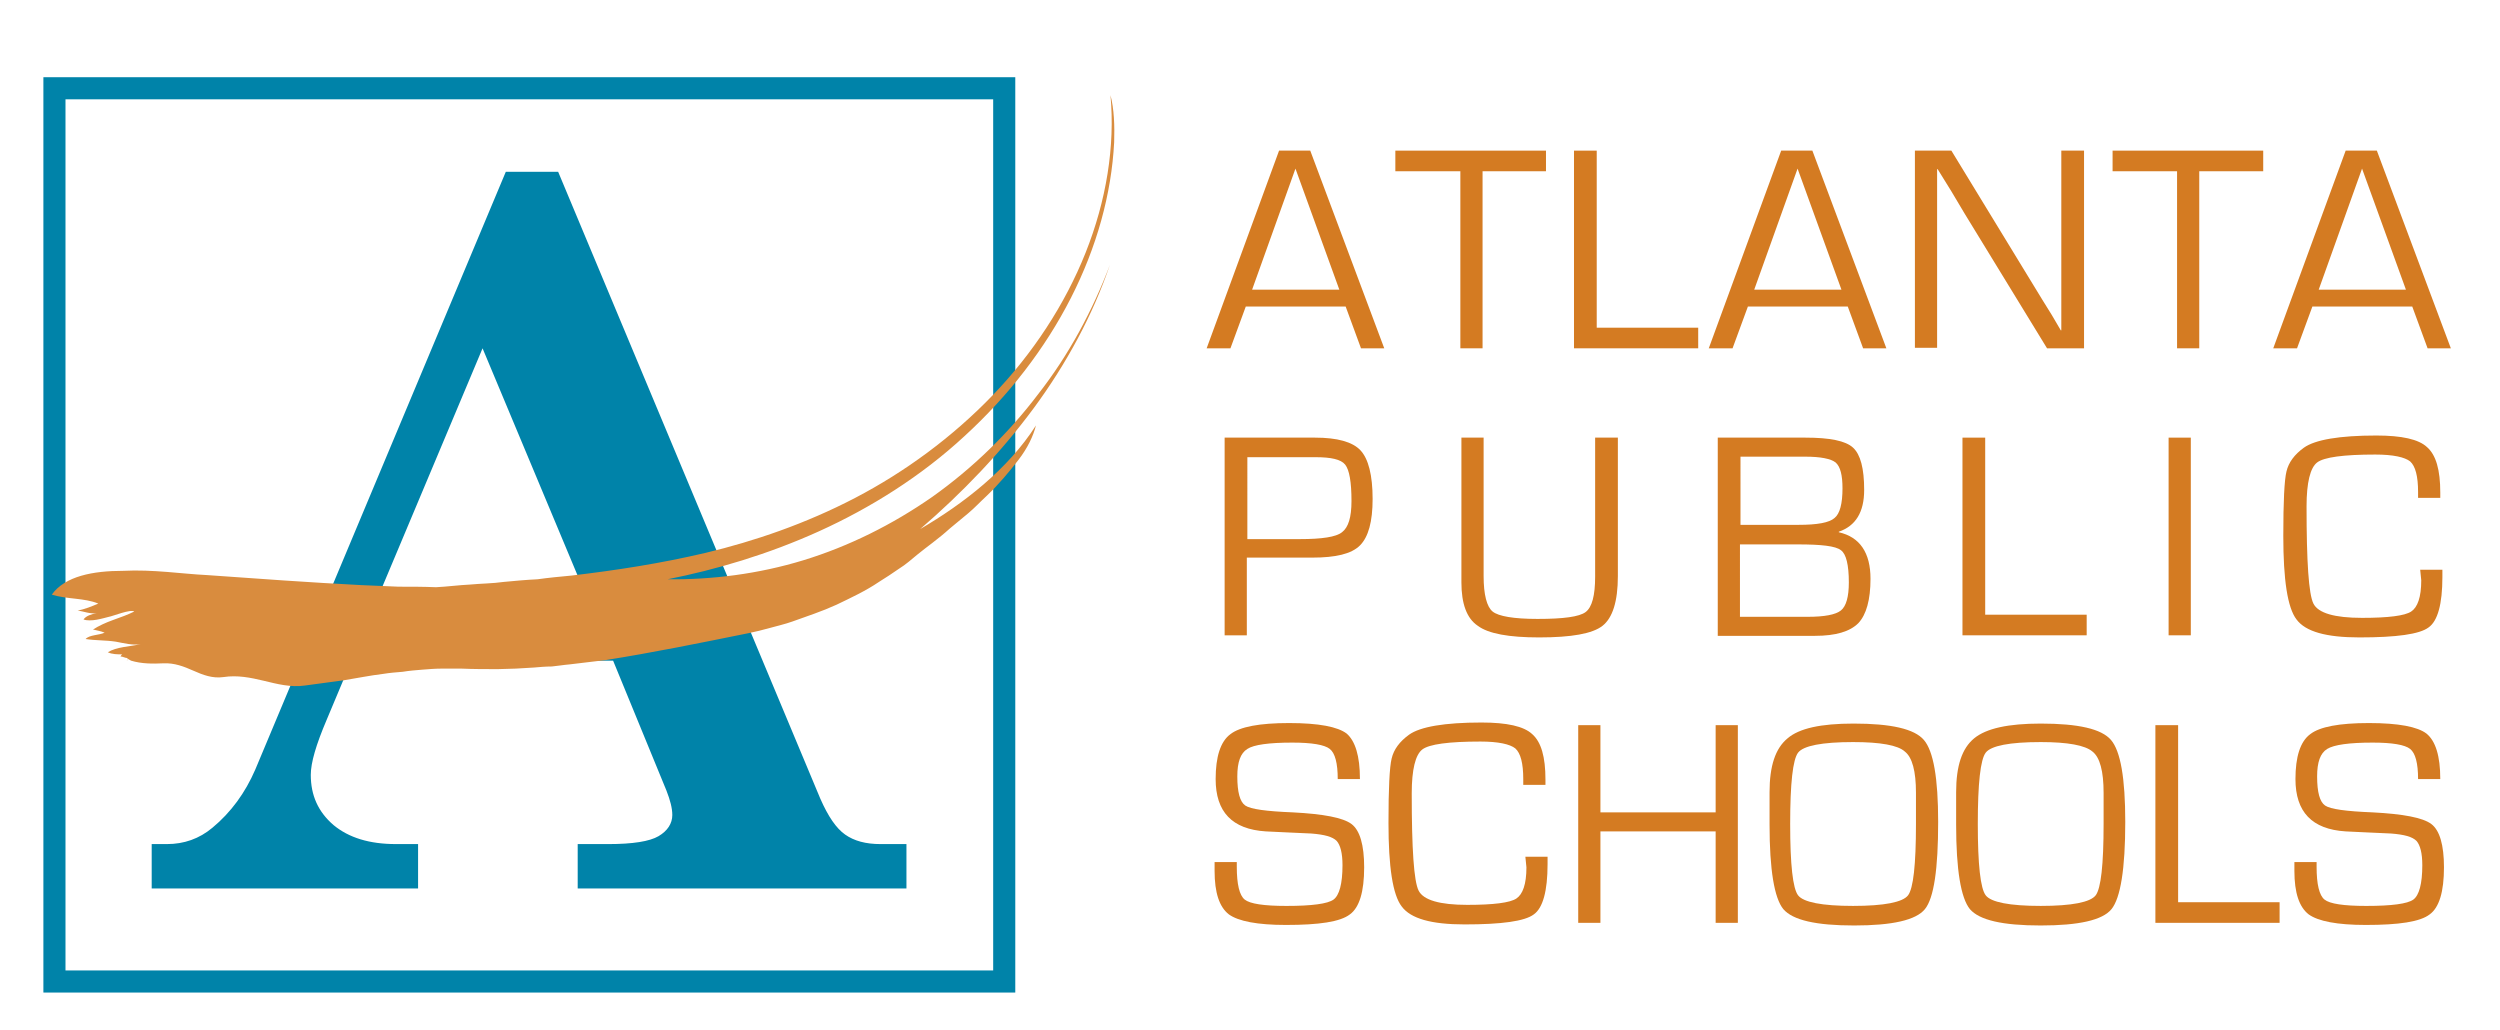 <?xml version="1.0" encoding="utf-8"?>
<!-- Generator: Adobe Illustrator 27.7.0, SVG Export Plug-In . SVG Version: 6.00 Build 0)  -->
<svg version="1.1" id="Layer_1" xmlns="http://www.w3.org/2000/svg" xmlns:xlink="http://www.w3.org/1999/xlink" x="0px" y="0px"
	 viewBox="0 0 473 194.8" style="enable-background:new 0 0 473 194.8;" xml:space="preserve">
<style type="text/css">
	.st0{fill:#D47B22;}
	.st1{fill:#0083A9;}
	.st2{fill:none;stroke:#0083A9;stroke-width:4.181;}
	.st3{fill:#D98C3E;}
	.st4{fill:none;stroke:#D98C3E;stroke-width:0;}
</style>
<g>
	<g>
		<path class="st0" d="M254.6,58h-18.9l-2.9,7.9h-4.5l13.7-37.4h5.9l14,37.4h-4.4L254.6,58z M253.4,54.8l-8.3-22.9l-8.2,22.9H253.4z
			"/>
		<path class="st0" d="M280.5,32.4v33.5h-4.2V32.4H264v-3.9h28.5v3.9H280.5z"/>
		<path class="st0" d="M302.1,28.5V62h19.2v3.9h-23.5V28.5H302.1z"/>
		<path class="st0" d="M349.6,58h-18.9l-2.9,7.9h-4.5L337,28.5h5.9l14,37.4h-4.4L349.6,58z M348.4,54.8l-8.3-22.9l-8.2,22.9H348.4z"
			/>
		<path class="st0" d="M394.3,28.5v37.4h-7l-15.6-25.5l-2.5-4.2l-1.3-2.1l-1.3-2.1h-0.1l0,1.4l0,1.4v2.8v28.2h-4.2V28.5h6.9
			l13.6,22.3l3.6,5.9l1.8,2.9l1.7,2.9h0.1l0-1.4l0-1.4v-2.8V28.5H394.3z"/>
		<path class="st0" d="M416.1,32.4v33.5h-4.2V32.4h-12.2v-3.9h28.5v3.9H416.1z"/>
		<path class="st0" d="M456.4,58h-18.9l-2.9,7.9h-4.5l13.7-37.4h5.9l14,37.4h-4.4L456.4,58z M455.2,54.8l-8.3-22.9l-8.2,22.9H455.2z
			"/>
		<path class="st0" d="M231.7,120.3V82.8h15.7h1.4c4.2,0,7.1,0.8,8.6,2.4c1.5,1.6,2.3,4.7,2.3,9.2c0,4.3-0.8,7.2-2.4,8.8
			c-1.6,1.6-4.6,2.3-9,2.3l-1.6,0h-10.8v14.7H231.7z M235.9,102h10c4.2,0,6.9-0.4,8-1.3c1.2-0.9,1.8-2.8,1.8-5.9
			c0-3.6-0.4-5.9-1.2-6.9c-0.8-1-2.7-1.4-5.6-1.4l-1.6,0h-11.3V102z"/>
		<path class="st0" d="M301.9,82.8h4.2v26.2c0,4.8-1,7.9-2.9,9.4c-1.9,1.5-5.9,2.2-12,2.2c-5.7,0-9.6-0.7-11.6-2.2
			c-2.1-1.4-3.1-4.2-3.1-8.2v-1.3V82.8h4.2v26.2c0,3.5,0.6,5.8,1.7,6.7c1.1,0.9,4,1.4,8.5,1.4c4.9,0,7.9-0.4,9.1-1.3
			c1.2-0.9,1.8-3.1,1.8-6.7V82.8z"/>
		<path class="st0" d="M325,120.3V82.8h16.6c4.6,0,7.6,0.6,9,1.9c1.4,1.3,2.1,3.9,2.1,8c0,4.2-1.6,6.8-4.8,7.9v0.1
			c4,0.9,6,3.9,6,8.8c0,4-0.8,6.8-2.3,8.4c-1.6,1.6-4.3,2.4-8.2,2.4H325z M329.2,99.3h11.1c3.5,0,5.8-0.4,6.8-1.3
			c1-0.8,1.5-2.7,1.5-5.6c0-2.5-0.4-4.1-1.3-4.9c-0.9-0.7-2.8-1.1-5.8-1.1h-12.2V99.3z M329.2,116.7h9l3.8,0c3.2,0,5.3-0.4,6.3-1.2
			c1-0.8,1.5-2.6,1.5-5.3c0-3.3-0.5-5.4-1.5-6.1c-1-0.8-3.7-1.1-8.2-1.1h-10.9V116.7z"/>
		<path class="st0" d="M375.6,82.8v33.5h19.2v3.9h-23.5V82.8H375.6z"/>
		<path class="st0" d="M414.5,82.8v37.4h-4.2V82.8H414.5z"/>
		<path class="st0" d="M457.9,107.8h4.2v1.4c0,5.1-0.9,8.3-2.6,9.5c-1.7,1.3-6.1,1.9-13.1,1.9c-6.3,0-10.2-1.1-11.9-3.4
			c-1.7-2.2-2.5-7.5-2.5-15.8c0-6.5,0.2-10.6,0.6-12.2c0.4-1.7,1.5-3.2,3.3-4.5c2.1-1.5,6.7-2.3,13.7-2.3c4.8,0,8,0.7,9.6,2.2
			c1.7,1.5,2.5,4.3,2.5,8.6l0,1h-4.2l0-1.1c0-3-0.5-4.9-1.5-5.8c-1-0.8-3.2-1.3-6.6-1.3c-6,0-9.7,0.5-11,1.5c-1.3,1-2,3.8-2,8.3
			c0,10.5,0.4,16.6,1.3,18.4c0.9,1.8,4,2.7,9.2,2.7c5,0,8.1-0.4,9.3-1.2c1.2-0.8,1.9-2.7,1.9-5.9L457.9,107.8z"/>
		<path class="st0" d="M257.3,147.4h-4.2c0-3-0.5-4.9-1.5-5.7c-1-0.8-3.4-1.2-7.1-1.2c-4.4,0-7.3,0.4-8.5,1.2
			c-1.3,0.8-1.9,2.5-1.9,5.2c0,3,0.5,4.8,1.5,5.5c1,0.7,4,1.1,9,1.3c5.8,0.3,9.5,1,11.1,2.2c1.6,1.2,2.4,4,2.4,8.2
			c0,4.6-0.9,7.6-2.7,8.9c-1.8,1.4-5.8,2-12.1,2c-5.4,0-9-0.7-10.8-2c-1.8-1.4-2.7-4.1-2.7-8.2l0-1.7h4.2v0.9c0,3.3,0.5,5.4,1.5,6.2
			c1,0.8,3.6,1.2,7.9,1.2c4.8,0,7.8-0.4,8.9-1.2c1.1-0.8,1.7-3,1.7-6.5c0-2.3-0.4-3.8-1.1-4.6c-0.8-0.8-2.3-1.2-4.8-1.4l-4.4-0.2
			l-4.2-0.2c-6.4-0.4-9.5-3.7-9.5-9.9c0-4.2,0.9-7.1,2.8-8.5c1.8-1.4,5.5-2.1,11.1-2.1c5.6,0,9.2,0.7,10.9,2
			C256.4,140.2,257.3,143,257.3,147.4z"/>
		<path class="st0" d="M288.6,162.1h4.2v1.4c0,5.1-0.9,8.3-2.6,9.5c-1.7,1.3-6.1,1.9-13.1,1.9c-6.3,0-10.2-1.1-11.9-3.4
			c-1.7-2.2-2.5-7.5-2.5-15.8c0-6.5,0.2-10.6,0.6-12.2c0.4-1.7,1.5-3.2,3.3-4.5c2.1-1.5,6.7-2.3,13.7-2.3c4.8,0,8,0.7,9.6,2.2
			c1.7,1.5,2.5,4.3,2.5,8.6l0,1h-4.2l0-1.1c0-3-0.5-4.9-1.5-5.8c-1-0.8-3.2-1.3-6.6-1.3c-6,0-9.7,0.5-11,1.5c-1.3,1-2,3.8-2,8.3
			c0,10.5,0.4,16.6,1.3,18.4c0.9,1.8,4,2.7,9.2,2.7c5,0,8.1-0.4,9.3-1.2c1.2-0.8,1.9-2.7,1.9-5.9L288.6,162.1z"/>
		<path class="st0" d="M328.8,137.2v37.4h-4.2v-17.3h-21.8v17.3h-4.2v-37.4h4.2v16.5h21.8v-16.5H328.8z"/>
		<path class="st0" d="M350.7,136.9c7.1,0,11.5,1,13.3,3.1c1.8,2.1,2.7,7.2,2.7,15.5c0,8.9-0.8,14.4-2.5,16.5
			c-1.7,2.1-6.2,3.1-13.4,3.1c-7.2,0-11.6-1-13.4-3.1c-1.7-2.1-2.6-7.4-2.6-16v-2.6l0-3.5c0-5,1.1-8.3,3.4-10.2
			C340.4,137.8,344.5,136.9,350.7,136.9z M350.6,140.4c-5.9,0-9.4,0.7-10.4,2c-1,1.3-1.5,5.8-1.5,13.5c0,7.7,0.5,12.2,1.5,13.5
			c1,1.3,4.5,2,10.4,2c5.9,0,9.4-0.7,10.4-2c1-1.3,1.5-5.8,1.5-13.5v-2.4l0-3.5c0-4.1-0.7-6.7-2.1-7.8
			C359.1,141,355.8,140.4,350.6,140.4z"/>
		<path class="st0" d="M386.1,136.9c7.1,0,11.5,1,13.3,3.1c1.8,2.1,2.7,7.2,2.7,15.5c0,8.9-0.9,14.4-2.6,16.5
			c-1.7,2.1-6.2,3.1-13.4,3.1c-7.2,0-11.6-1-13.4-3.1c-1.7-2.1-2.6-7.4-2.6-16v-2.6l0-3.5c0-5,1.1-8.3,3.4-10.2
			C375.8,137.8,380,136.9,386.1,136.9z M386.1,140.4c-5.9,0-9.4,0.7-10.4,2c-1,1.3-1.5,5.8-1.5,13.5c0,7.7,0.5,12.2,1.5,13.5
			c1,1.3,4.5,2,10.4,2c5.9,0,9.4-0.7,10.4-2c1-1.3,1.5-5.8,1.5-13.5v-2.4l0-3.5c0-4.1-0.7-6.7-2.1-7.8
			C394.5,141,391.2,140.4,386.1,140.4z"/>
		<path class="st0" d="M412.1,137.2v33.5h19.2v3.9h-23.5v-37.4H412.1z"/>
		<path class="st0" d="M461.7,147.4h-4.2c0-3-0.5-4.9-1.5-5.7c-1-0.8-3.4-1.2-7.1-1.2c-4.4,0-7.3,0.4-8.6,1.2
			c-1.3,0.8-1.9,2.5-1.9,5.2c0,3,0.5,4.8,1.5,5.5c1,0.7,4,1.1,9,1.3c5.8,0.3,9.5,1,11.1,2.2c1.6,1.2,2.4,4,2.4,8.2
			c0,4.6-0.9,7.6-2.7,8.9c-1.8,1.4-5.8,2-12.1,2c-5.4,0-9-0.7-10.8-2c-1.8-1.4-2.7-4.1-2.7-8.2l0-1.7h4.2v0.9c0,3.3,0.5,5.4,1.5,6.2
			c1,0.8,3.6,1.2,7.9,1.2c4.8,0,7.8-0.4,8.9-1.2c1.1-0.8,1.7-3,1.7-6.5c0-2.3-0.4-3.8-1.1-4.6c-0.8-0.8-2.3-1.2-4.8-1.4l-4.4-0.2
			l-4.2-0.2c-6.4-0.4-9.5-3.7-9.5-9.9c0-4.2,0.9-7.1,2.8-8.5c1.8-1.4,5.5-2.1,11.1-2.1c5.6,0,9.2,0.7,10.9,2
			C460.8,140.2,461.7,143,461.7,147.4z"/>
	</g>
	<g>
		<path class="st1" d="M105.6,32.5l49.6,118.6c1.5,3.4,3,5.6,4.7,6.8c1.7,1.2,3.9,1.8,6.7,1.8h4.9v8.4h-62.2v-8.4h5.8
			c4.6,0,7.8-0.5,9.5-1.5c1.7-1,2.6-2.4,2.6-4c0-1.3-0.4-2.8-1.1-4.6L116,125H66.5l-4.7,11.2c-2,4.7-3,8.1-3,10.4
			c0,3.9,1.4,7,4.3,9.5c2.9,2.4,6.8,3.6,11.8,3.6h4.2v8.4H28.7v-8.4h2.9c3.2,0,6.1-1,8.6-3.1c3.5-2.9,6.2-6.6,8.1-11L95.7,32.5
			H105.6z M91.3,65.9l-21.1,50.2h42.1L91.3,65.9z"/>
	</g>
	<rect x="10.3" y="16.7" class="st2" width="179.7" height="169"/>
	<g>
		<g>
			<g>
				<path class="st3" d="M24.8,125c2,0.6,4.1,0.6,6.1,0.5c2.1-0.1,3.9,0.6,5.7,1.4c1.8,0.8,3.6,1.5,5.7,1.2c2.6-0.4,5.1,0.1,7.6,0.7
					c2.5,0.6,5.1,1.3,7.8,0.9c2.5-0.3,4.9-0.7,7.4-1c2.5-0.4,4.9-0.9,7.4-1.2c1.2-0.2,2.5-0.3,3.7-0.4c1.2-0.2,2.5-0.3,3.7-0.4
					c1.2-0.1,2.5-0.2,3.7-0.2c1.2,0,2.5,0,3.7,0c2.3,0.1,4.6,0.1,6.9,0.1c1.2,0,2.3-0.1,3.4-0.1c1.1-0.1,2.3-0.1,3.4-0.2
					c1.1-0.1,2.3-0.2,3.4-0.2c1.1-0.1,2.2-0.3,3.4-0.4c2.2-0.3,4.5-0.5,6.7-0.8c8.9-1.4,17.7-3.2,27.1-5.1c1.4-0.3,2.7-0.6,4.1-1
					c1.4-0.4,2.8-0.7,4.2-1.2c1.4-0.5,2.8-1,4.2-1.5c0.7-0.3,1.4-0.5,2.1-0.8c0.7-0.3,1.4-0.6,2.1-0.9c2.7-1.3,5.5-2.6,8-4.3
					c1.3-0.8,2.5-1.6,3.8-2.5c1.3-0.8,2.4-1.8,3.5-2.7c1.7-1.4,3.9-2.9,6.1-4.9c1.1-0.9,2.3-1.9,3.5-2.9c1.2-1,2.3-2.2,3.5-3.3
					c2.3-2.2,4.3-4.6,6-6.8c1.7-2.2,2.8-4.5,3.3-6.5c-5.3,8.3-13.7,14.8-21.9,19.6c7.9-6.8,15.3-14.5,21.5-22.9
					c6.2-8.4,11.2-17.7,14.4-27.1c-3.3,8.7-7.8,17.1-13.6,24.5C190.8,82,184,88.6,176.4,94c-7.6,5.3-15.9,9.4-24.4,12
					c-8.5,2.6-17.3,3.7-25.7,3.6c9.1-1.8,19-4.7,28.7-9.1c9.7-4.4,19.3-10.4,27.5-18c8.3-7.6,15.2-16.5,20.1-26.1
					c4.9-9.6,7.7-19.7,8.2-29.5c0.1-3,0-6.3-0.7-8.9c0.9,9.7-0.8,20-4.7,29.8c-3.9,9.8-10,19.1-17.6,27c-7.6,7.9-16.6,14.5-26,19.4
					c-9.4,4.9-19.1,8.2-28.3,10.4c-8.5,2-16.9,3.3-25.4,4.3c-2.1,0.2-4.3,0.4-6.4,0.7c-2.1,0.1-4.3,0.3-6.4,0.5
					c-2.1,0.3-4.3,0.3-6.4,0.5c-2.1,0.1-4.3,0.4-6.4,0.5c-2.4-0.1-4.7-0.1-7.1-0.1c-2.4-0.1-4.7-0.2-7.1-0.3
					c-9.7-0.5-19.4-1.2-29.2-1.9c-4.4-0.2-10.2-1.1-15.8-0.8c-5.7,0-11,1-13.5,4.5c2.8,0.9,6.2,0.6,8.8,1.7
					c-1.2,0.5-2.6,1.1-3.9,1.3c1.2,0.2,2.4,0.7,3.6,0.5c-1,0.2-2,0.5-2.5,1.2c1.4,0.5,3.6-0.2,4.8-0.5c0.7-0.1,4.1-1.5,4.8-1
					c-1.2,0.6-2.6,1.1-4,1.6c-1.4,0.5-2.7,1.1-3.8,1.8c0.8,0.2,1.5,0.3,2.2,0.6c-1.1,0.5-2.9,0.4-3.6,1.2c1.9,0.3,3.7,0.2,5.7,0.5
					c1.6,0.3,3.1,0.7,4.7,0.5c-2,0.4-4.6,0.5-6.2,1.5c0.8,0.4,1.8,0.4,2.7,0.4c-0.1,0.1-0.2,0.2-0.3,0.4c0.4,0,0.9,0.3,1.3,0.3
					c0,0.2,0,0.4-0.1,0.6l0.1-0.5"/>
				<path class="st3" d="M24.9,109.8c1.8,0.2,4.5,0.5,6.1,1.2"/>
				<path class="st4" d="M136.3,105.9c0,0,1.5-0.5,4.1-1.4c1.3-0.4,2.9-1.2,4.7-1.9c0.9-0.4,1.9-0.8,2.9-1.3c1-0.4,2.1-1,3.2-1.6
					c1.1-0.6,2.3-1.2,3.5-1.8c1.2-0.6,2.4-1.4,3.6-2.1c1.2-0.8,2.6-1.5,3.8-2.4c1.3-0.9,2.6-1.8,3.9-2.7c5.2-3.9,10.7-8.4,15.6-13.9
					c4.9-5.4,9.5-11.5,13.3-17.9c3.7-6.4,6.7-13.2,8.7-19.7c2-6.6,3.1-13,3.2-18.7c0.1-2.9-0.1-5.6-0.5-8.1
					c-0.4-2.5-1.1-4.8-1.9-6.8"/>
				<path class="st4" d="M179.4,87.5c0,0,0.5-0.4,1.4-1.2c0.4-0.4,1-0.9,1.6-1.4c0.6-0.6,1.3-1.3,2-2c1.5-1.5,3.3-3.3,5.2-5.6
					c0.9-1.1,1.9-2.3,2.9-3.6c0.9-1.3,1.9-2.7,2.9-4.2c3.9-5.9,7.6-13,10.2-20.8c2.5-7.8,3.8-16.3,3.4-24.4"/>
			</g>
		</g>
	</g>
</g>
</svg>
